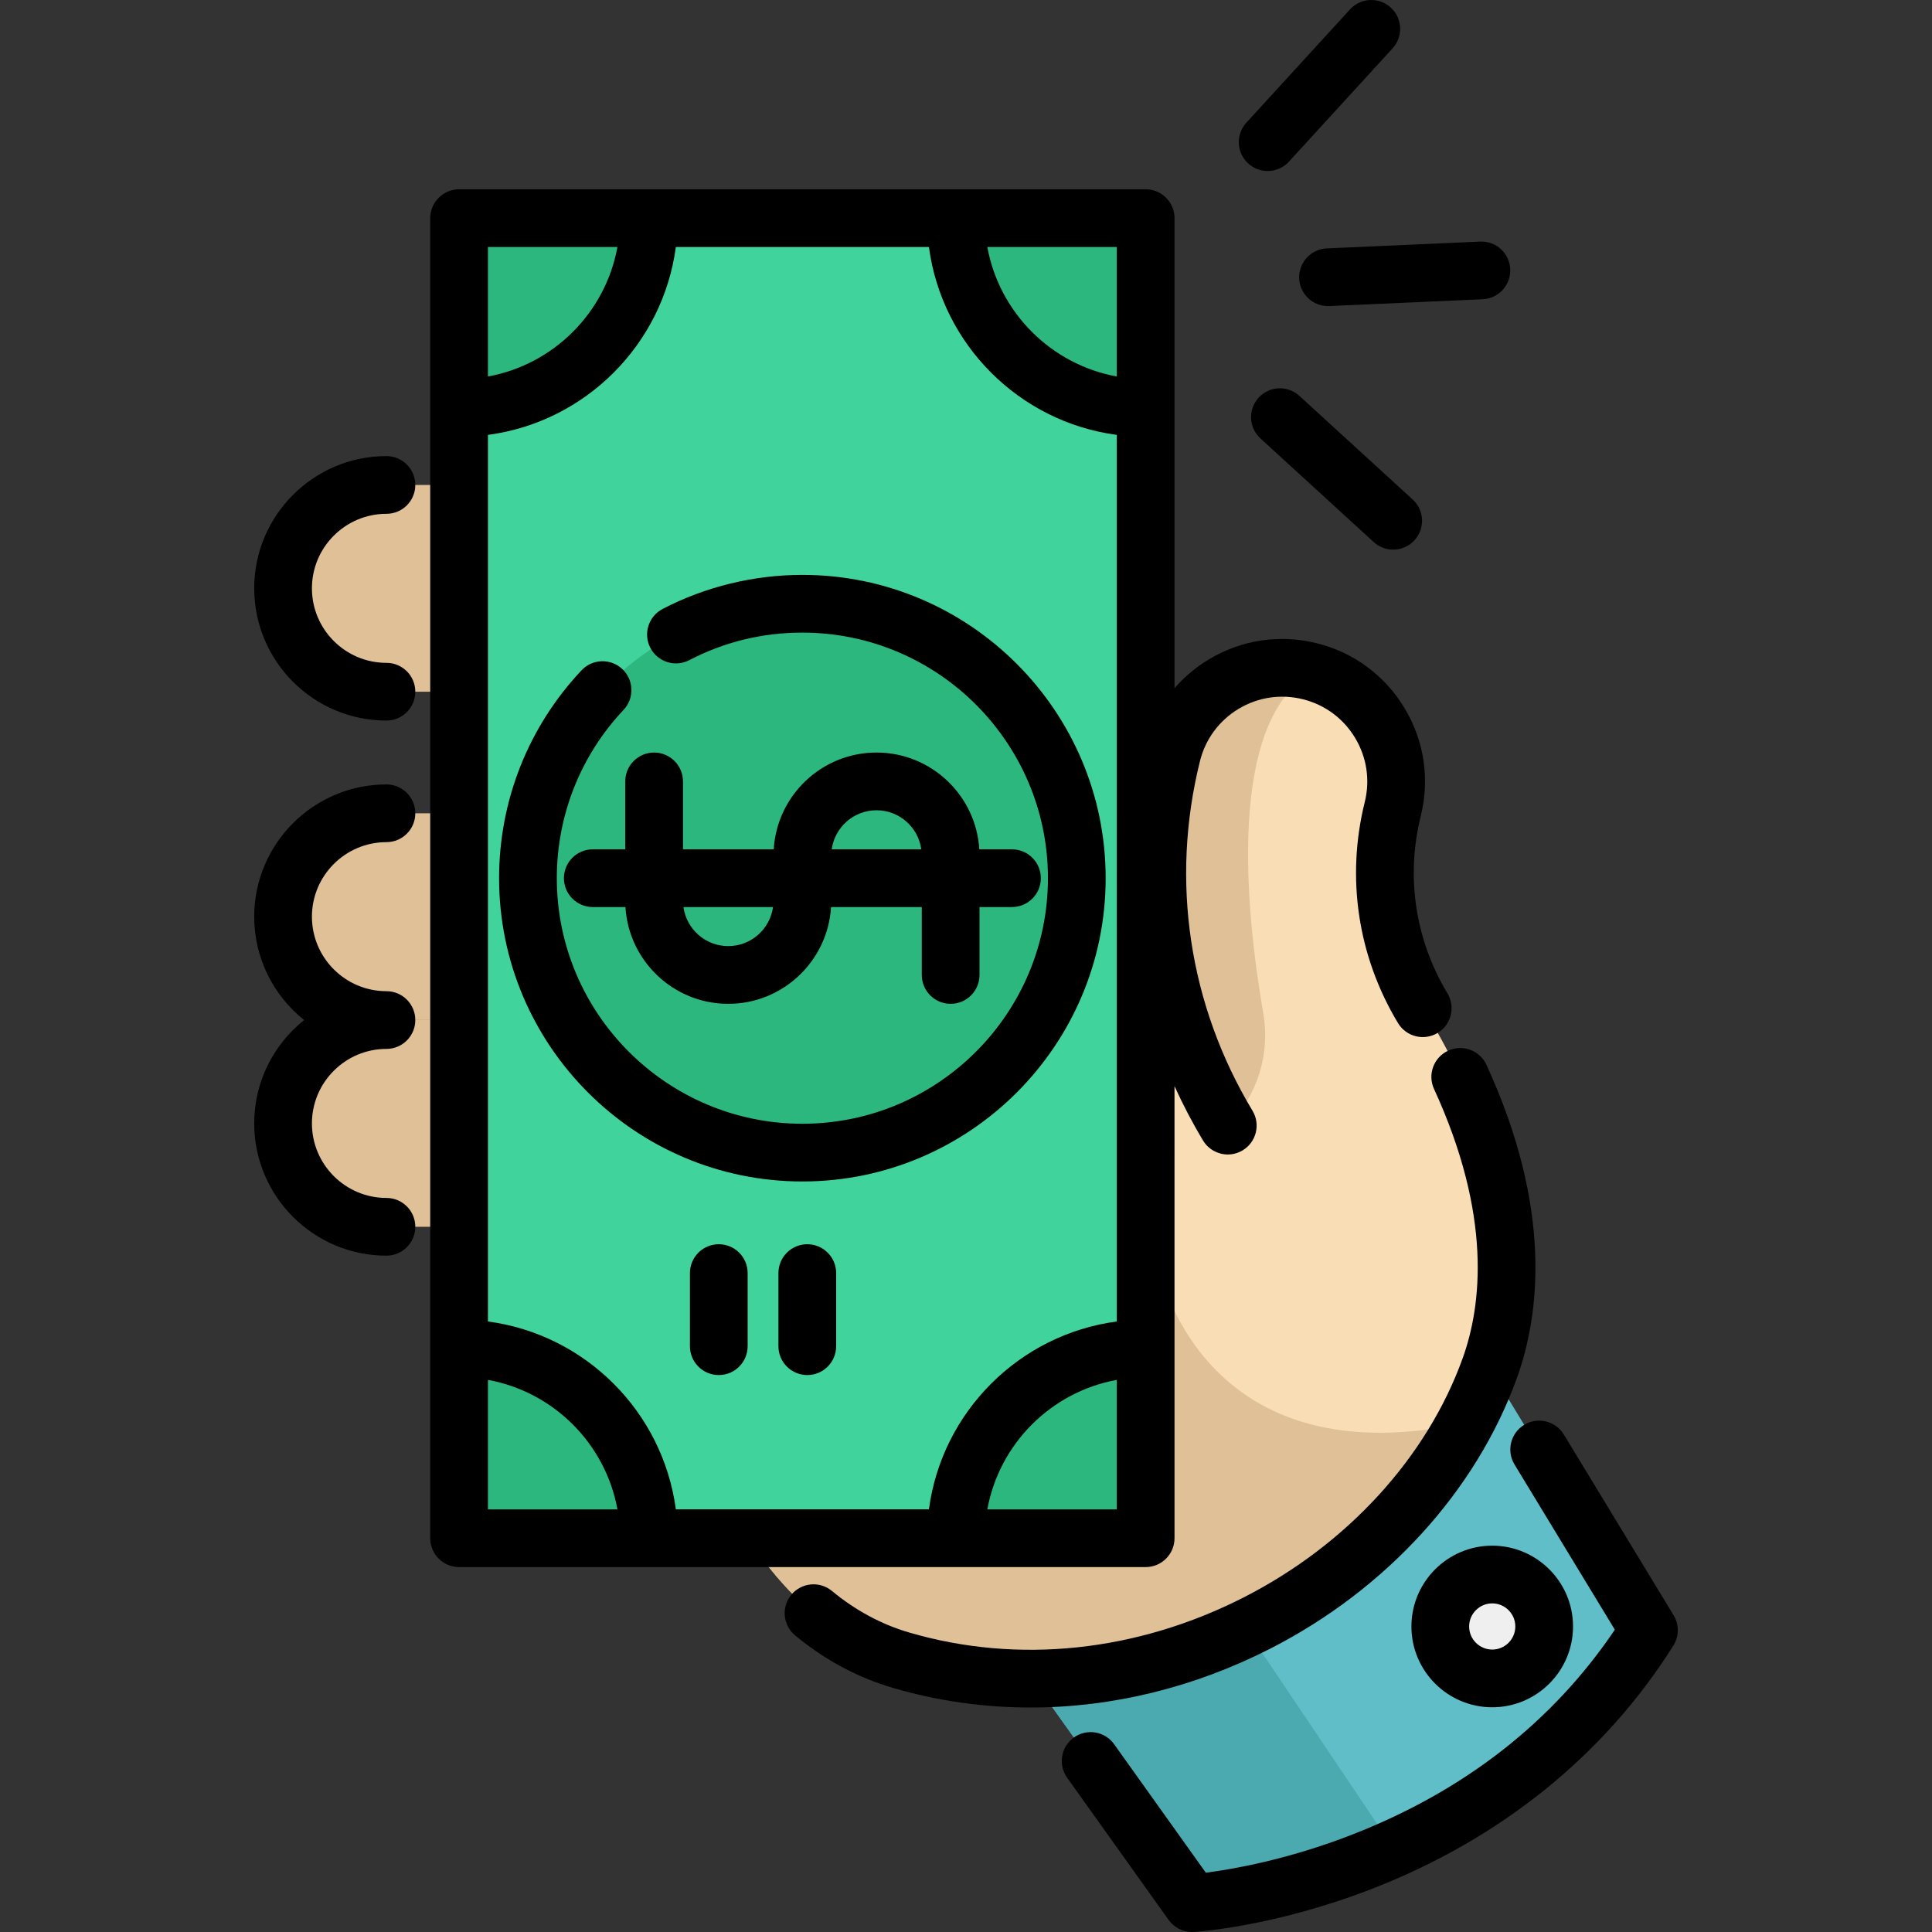 <?xml version="1.0" encoding="iso-8859-1"?>
<!-- Generator: Adobe Illustrator 19.0.0, SVG Export Plug-In . SVG Version: 6.00 Build 0)  -->
<svg xmlns="http://www.w3.org/2000/svg" xmlns:xlink="http://www.w3.org/1999/xlink" version="1.1" id="Layer_1" x="0px" y="0px" viewBox="0 0 502.066 502.066" style="enable-background:new 0 0 502.066 502.066;" xml:space="preserve" width="512" height="512">
<rect x="0" y="0" width="502.066" height="502.066" fill="#333333" stroke="none"/>
<g>
	<g>
		<path style="fill:#60BEC8;" d="M428.505,423.645c-18.42,29.33-43.78,46.59-66.33,56.72c-28.42,12.76-52.38,14.2-52.38,14.2    l-41.66-58.37l42.19-28.59l76.82-52.06L428.505,423.645z"/>
		<path style="fill:#4AAAAF;" d="M362.175,480.365c-28.42,12.76-52.38,14.2-52.38,14.2l-41.66-58.37l42.19-28.59l2.4-0.77    L362.175,480.365z"/>
		<g>
			<path style="fill:#E0C096;" d="M100.424,265.076c-14.836,0-26.864-12.027-26.864-26.864c0-14.836,12.027-26.864,26.864-26.864     h57.532v53.727"/>
			<path style="fill:#E0C096;" d="M176.292,318.803h-75.868c-14.836,0-26.864-12.027-26.864-26.864     c0-14.836,12.027-26.864,26.864-26.864h95.301"/>
			<path style="fill:#E0C096;" d="M188.291,126.024h-87.868c-14.836,0-26.864,12.027-26.864,26.864     c0,14.836,12.027,26.864,26.864,26.864h77.301"/>
		</g>
		<path style="fill:#F9DDB4;" d="M387.145,355.545c-1.77,4.9-3.9,9.66-6.36,14.25c-26.03,48.67-88.83,78.56-146.61,61.65    c-18.07-5.29-30.85-17.97-39.74-31.7l-46.64-74.57l0.58-0.29l149.35-75.32l4.86-1.11c-2.98-17.21-2.38-35,1.96-52.45    c3.93-15.85,19.96-25.51,35.81-21.58c15.86,3.94,25.52,19.98,21.58,35.82c-4.4,17.73-1.64,36.1,7.79,51.76    C369.725,262.005,403.205,310.985,387.145,355.545z"/>
		<path style="fill:#E0C096;" d="M380.785,369.795c-26.03,48.67-88.83,78.56-146.61,61.65c-18.07-5.29-30.85-17.97-39.74-31.7    l-46.64-74.57l0.58-0.29l149.35-17.05C297.725,336.835,315.835,383.755,380.785,369.795z"/>
		<polygon style="fill:#40D39B;" points="119.302,197.308 119.302,56.695 119.31,56.687 297.721,56.687 297.721,399.737     119.302,399.737 119.302,356.096   "/>
		<path style="fill:#2CB77E;" d="M119.3,350.394c27.25,0,49.34,22.09,49.34,49.34h-49.33l-0.01-0.01V350.394z"/>
		<path style="fill:#2CB77E;" d="M297.73,350.394c-27.25,0-49.34,22.09-49.34,49.34h49.33l0.01-0.01V350.394z"/>
		<path style="fill:#2CB77E;" d="M248.39,56.685c0,27.25,22.09,49.34,49.34,49.34v-49.33l-0.01-0.01H248.39z"/>
		<path style="fill:#E0C096;" d="M319.055,292.515L319.055,292.515c-17.55-29.19-22.72-63.46-14.51-96.51    c3.994-16.11,20.489-25.825,36.589-21.376c0.001,0.004,0,0.002,0.001,0.006c-22.578,12.73-17.388,62.445-12.843,88.757    C330.129,274.026,326.687,284.883,319.055,292.515z"/>
		<circle style="fill:#2CB77E;" cx="208.512" cy="228.212" r="71.316"/>
		<circle style="fill:#EFEFEF;" cx="387.783" cy="422.669" r="13.499"/>
		<path style="fill:#2CB77E;" d="M168.64,56.685c0,27.25-22.09,49.34-49.34,49.34v-49.33l0.01-0.01H168.64z"/>
	</g>
	<g>
		<path d="M337.618,72.378c0.179,4.025,3.498,7.167,7.486,7.167c0.112,0,0.226-0.003,0.34-0.008l39.859-1.774    c4.138-0.184,7.343-3.688,7.158-7.826c-0.184-4.138-3.661-7.339-7.826-7.159l-39.859,1.774    C340.639,64.736,337.434,68.24,337.618,72.378z"/>
		<path d="M327.073,103.343c-2.796,3.056-2.584,7.8,0.472,10.596l29.439,26.93c1.439,1.316,3.253,1.966,5.061,1.966    c2.031,0,4.057-0.821,5.536-2.438c2.796-3.056,2.584-7.8-0.472-10.596l-29.439-26.93    C334.612,100.075,329.869,100.287,327.073,103.343z"/>
		<path d="M329.424,44.44c2.031,0,4.057-0.821,5.536-2.438l26.93-29.439c2.796-3.056,2.584-7.801-0.472-10.596    c-3.057-2.796-7.801-2.584-10.597,0.472l-26.93,29.439c-2.796,3.056-2.584,7.801,0.472,10.596    C325.803,43.79,327.616,44.44,329.424,44.44z"/>
		<path d="M394.203,358.084c5.91-16.403,9.334-43.835-7.918-81.366c-1.729-3.763-6.183-5.412-9.947-3.682    c-3.764,1.73-5.412,6.183-3.682,9.947c15.134,32.922,12.396,56.247,7.436,70.015c-9.288,25.761-29.999,48.388-56.82,62.08    c-27.8,14.191-58.694,17.446-86.991,9.165c-7.223-2.112-13.98-5.746-20.086-10.803c-3.189-2.642-7.918-2.198-10.561,0.993    c-2.642,3.19-2.197,7.918,0.992,10.56c7.688,6.367,16.25,10.959,25.443,13.647c11.64,3.406,23.65,5.093,35.729,5.093    c21.114,0,42.43-5.156,62.293-15.295C360.269,413.033,383.636,387.391,394.203,358.084z"/>
		<path d="M100.424,218.849c4.143,0,7.5-3.358,7.5-7.5s-3.357-7.5-7.5-7.5c-18.948,0-34.364,15.416-34.364,34.364    c0,10.865,5.075,20.562,12.972,26.864c-7.897,6.302-12.972,15.998-12.972,26.864c0,18.948,15.416,34.364,34.364,34.364    c4.143,0,7.5-3.358,7.5-7.5s-3.357-7.5-7.5-7.5c-10.678,0-19.364-8.687-19.364-19.364c0-10.677,8.687-19.364,19.364-19.364    c4.143,0,7.5-3.358,7.5-7.5s-3.357-7.5-7.5-7.5c-10.678,0-19.364-8.687-19.364-19.364    C81.06,227.535,89.746,218.849,100.424,218.849z"/>
		<path d="M100.424,133.524c4.143,0,7.5-3.358,7.5-7.5c0-4.142-3.357-7.5-7.5-7.5c-18.948,0-34.364,15.416-34.364,34.364    c0,18.948,15.416,34.364,34.364,34.364c4.143,0,7.5-3.358,7.5-7.5s-3.357-7.5-7.5-7.5c-10.678,0-19.364-8.687-19.364-19.364    C81.06,142.211,89.746,133.524,100.424,133.524z"/>
		<path d="M169.982,195.561c-4.143,0-7.5,3.358-7.5,7.5v17.652h-8.437c-4.143,0-7.5,3.358-7.5,7.5s3.357,7.5,7.5,7.5h8.49    c0.838,14.01,12.496,25.152,26.712,25.152c14.217,0,25.875-11.142,26.713-25.152h23.583v17.652c0,4.142,3.357,7.5,7.5,7.5    s7.5-3.358,7.5-7.5v-17.652h8.437c4.143,0,7.5-3.358,7.5-7.5s-3.357-7.5-7.5-7.5h-8.49c-0.838-14.009-12.496-25.152-26.712-25.152    c-14.216,0-25.874,11.142-26.711,25.152h-23.583v-17.652C177.482,198.919,174.124,195.561,169.982,195.561z M189.246,245.864    c-5.939,0-10.85-4.427-11.641-10.152h23.282C200.097,241.437,195.185,245.864,189.246,245.864z M227.776,210.561    c5.938,0,10.851,4.427,11.642,10.152h-23.282C216.926,214.988,221.838,210.561,227.776,210.561z"/>
		<path d="M434.916,419.752l-28.522-46.967c-2.15-3.541-6.766-4.668-10.303-2.517c-3.541,2.15-4.668,6.763-2.518,10.303    l26.074,42.937c-16.194,24.009-39.16,41.92-68.333,53.277c-16.829,6.552-31.247,9.01-37.956,9.87l-23.83-33.39    c-2.407-3.37-7.089-4.156-10.461-1.748c-3.372,2.406-4.154,7.09-1.748,10.462l26.366,36.944c1.412,1.979,3.69,3.143,6.104,3.143    c0.149,0,0.3-0.004,0.45-0.013c0.834-0.05,20.726-1.338,45.998-11.089c33.546-12.943,60.732-34.842,78.62-63.33    C436.367,425.229,436.39,422.178,434.916,419.752z"/>
		<path d="M387.783,443.669c11.579,0,20.999-9.42,20.999-20.999s-9.42-21-20.999-21s-21,9.42-21,21S376.204,443.669,387.783,443.669    z M387.783,416.67c3.308,0,5.999,2.691,5.999,6s-2.691,5.999-5.999,5.999c-3.309,0-6-2.691-6-5.999S384.475,416.67,387.783,416.67    z"/>
		<path d="M287.327,228.212c0-43.459-35.356-78.815-78.815-78.815c-12.625,0-25.182,3.059-36.313,8.847    c-3.675,1.911-5.105,6.439-3.194,10.114c1.911,3.676,6.44,5.104,10.114,3.194c9.132-4.748,19.021-7.155,29.393-7.155    c35.188,0,63.815,28.627,63.815,63.815s-28.628,63.816-63.815,63.816s-63.815-28.628-63.815-63.816    c0-16.326,6.16-31.859,17.346-43.738c2.84-3.016,2.697-7.762-0.318-10.602c-3.015-2.838-7.761-2.698-10.602,0.319    c-13.816,14.672-21.426,33.857-21.426,54.021c0,43.459,35.356,78.816,78.815,78.816S287.327,271.671,287.327,228.212z"/>
		<path d="M297.72,407.234c4.143,0,7.5-3.358,7.5-7.5V282.253c2.181,4.812,4.648,9.529,7.413,14.125    c1.407,2.339,3.889,3.635,6.434,3.635c1.316,0,2.649-0.347,3.859-1.075c3.55-2.135,4.695-6.744,2.561-10.293    c-16.535-27.483-21.387-59.742-13.66-90.839c1.417-5.721,4.978-10.546,10.025-13.587c5.046-3.042,10.976-3.933,16.699-2.513    c5.725,1.421,10.552,4.985,13.593,10.037c3.04,5.049,3.932,10.979,2.51,16.699c-4.882,19.666-1.812,40.062,8.646,57.43    c2.136,3.549,6.746,4.692,10.293,2.557c3.549-2.137,4.693-6.745,2.557-10.294c-8.391-13.937-10.854-30.301-6.938-46.076    c2.389-9.607,0.891-19.57-4.217-28.052c-5.108-8.485-13.216-14.472-22.829-16.858c-9.61-2.387-19.574-0.888-28.055,4.222    c-3.389,2.042-6.37,4.569-8.891,7.472V56.685c0-4.142-3.357-7.5-7.5-7.5H119.31c-2.021,0-3.967,0.826-5.378,2.273    c-1.367,1.401-2.132,3.28-2.132,5.237v343.04c0,4.142,3.357,7.5,7.5,7.5H297.72z M126.8,113.014    c25.351-3.359,45.471-23.479,48.83-48.83H241.4c3.358,25.351,23.474,45.47,48.82,48.829v230.401    c-25.345,3.359-45.461,23.474-48.82,48.82h-65.771c-3.359-25.346-23.479-45.462-48.829-48.82V113.014z M256.577,392.234    c3.103-17.061,16.582-30.54,33.643-33.643v33.643H256.577z M290.22,97.838c-17.062-3.104-30.542-16.587-33.644-33.653h33.644    V97.838z M160.453,64.185c-3.103,17.067-16.586,30.55-33.653,33.653V64.185H160.453z M126.8,358.591    c17.066,3.102,30.549,16.582,33.653,33.643H126.8V358.591z"/>
		<path d="M186.79,323.335c-4.143,0-7.5,3.358-7.5,7.5v19c0,4.142,3.357,7.5,7.5,7.5s7.5-3.358,7.5-7.5v-19    C194.29,326.692,190.933,323.335,186.79,323.335z"/>
		<path d="M209.79,323.335c-4.143,0-7.5,3.358-7.5,7.5v19c0,4.142,3.357,7.5,7.5,7.5s7.5-3.358,7.5-7.5v-19    C217.29,326.692,213.933,323.335,209.79,323.335z"/>
	</g>
</g>















</svg>
